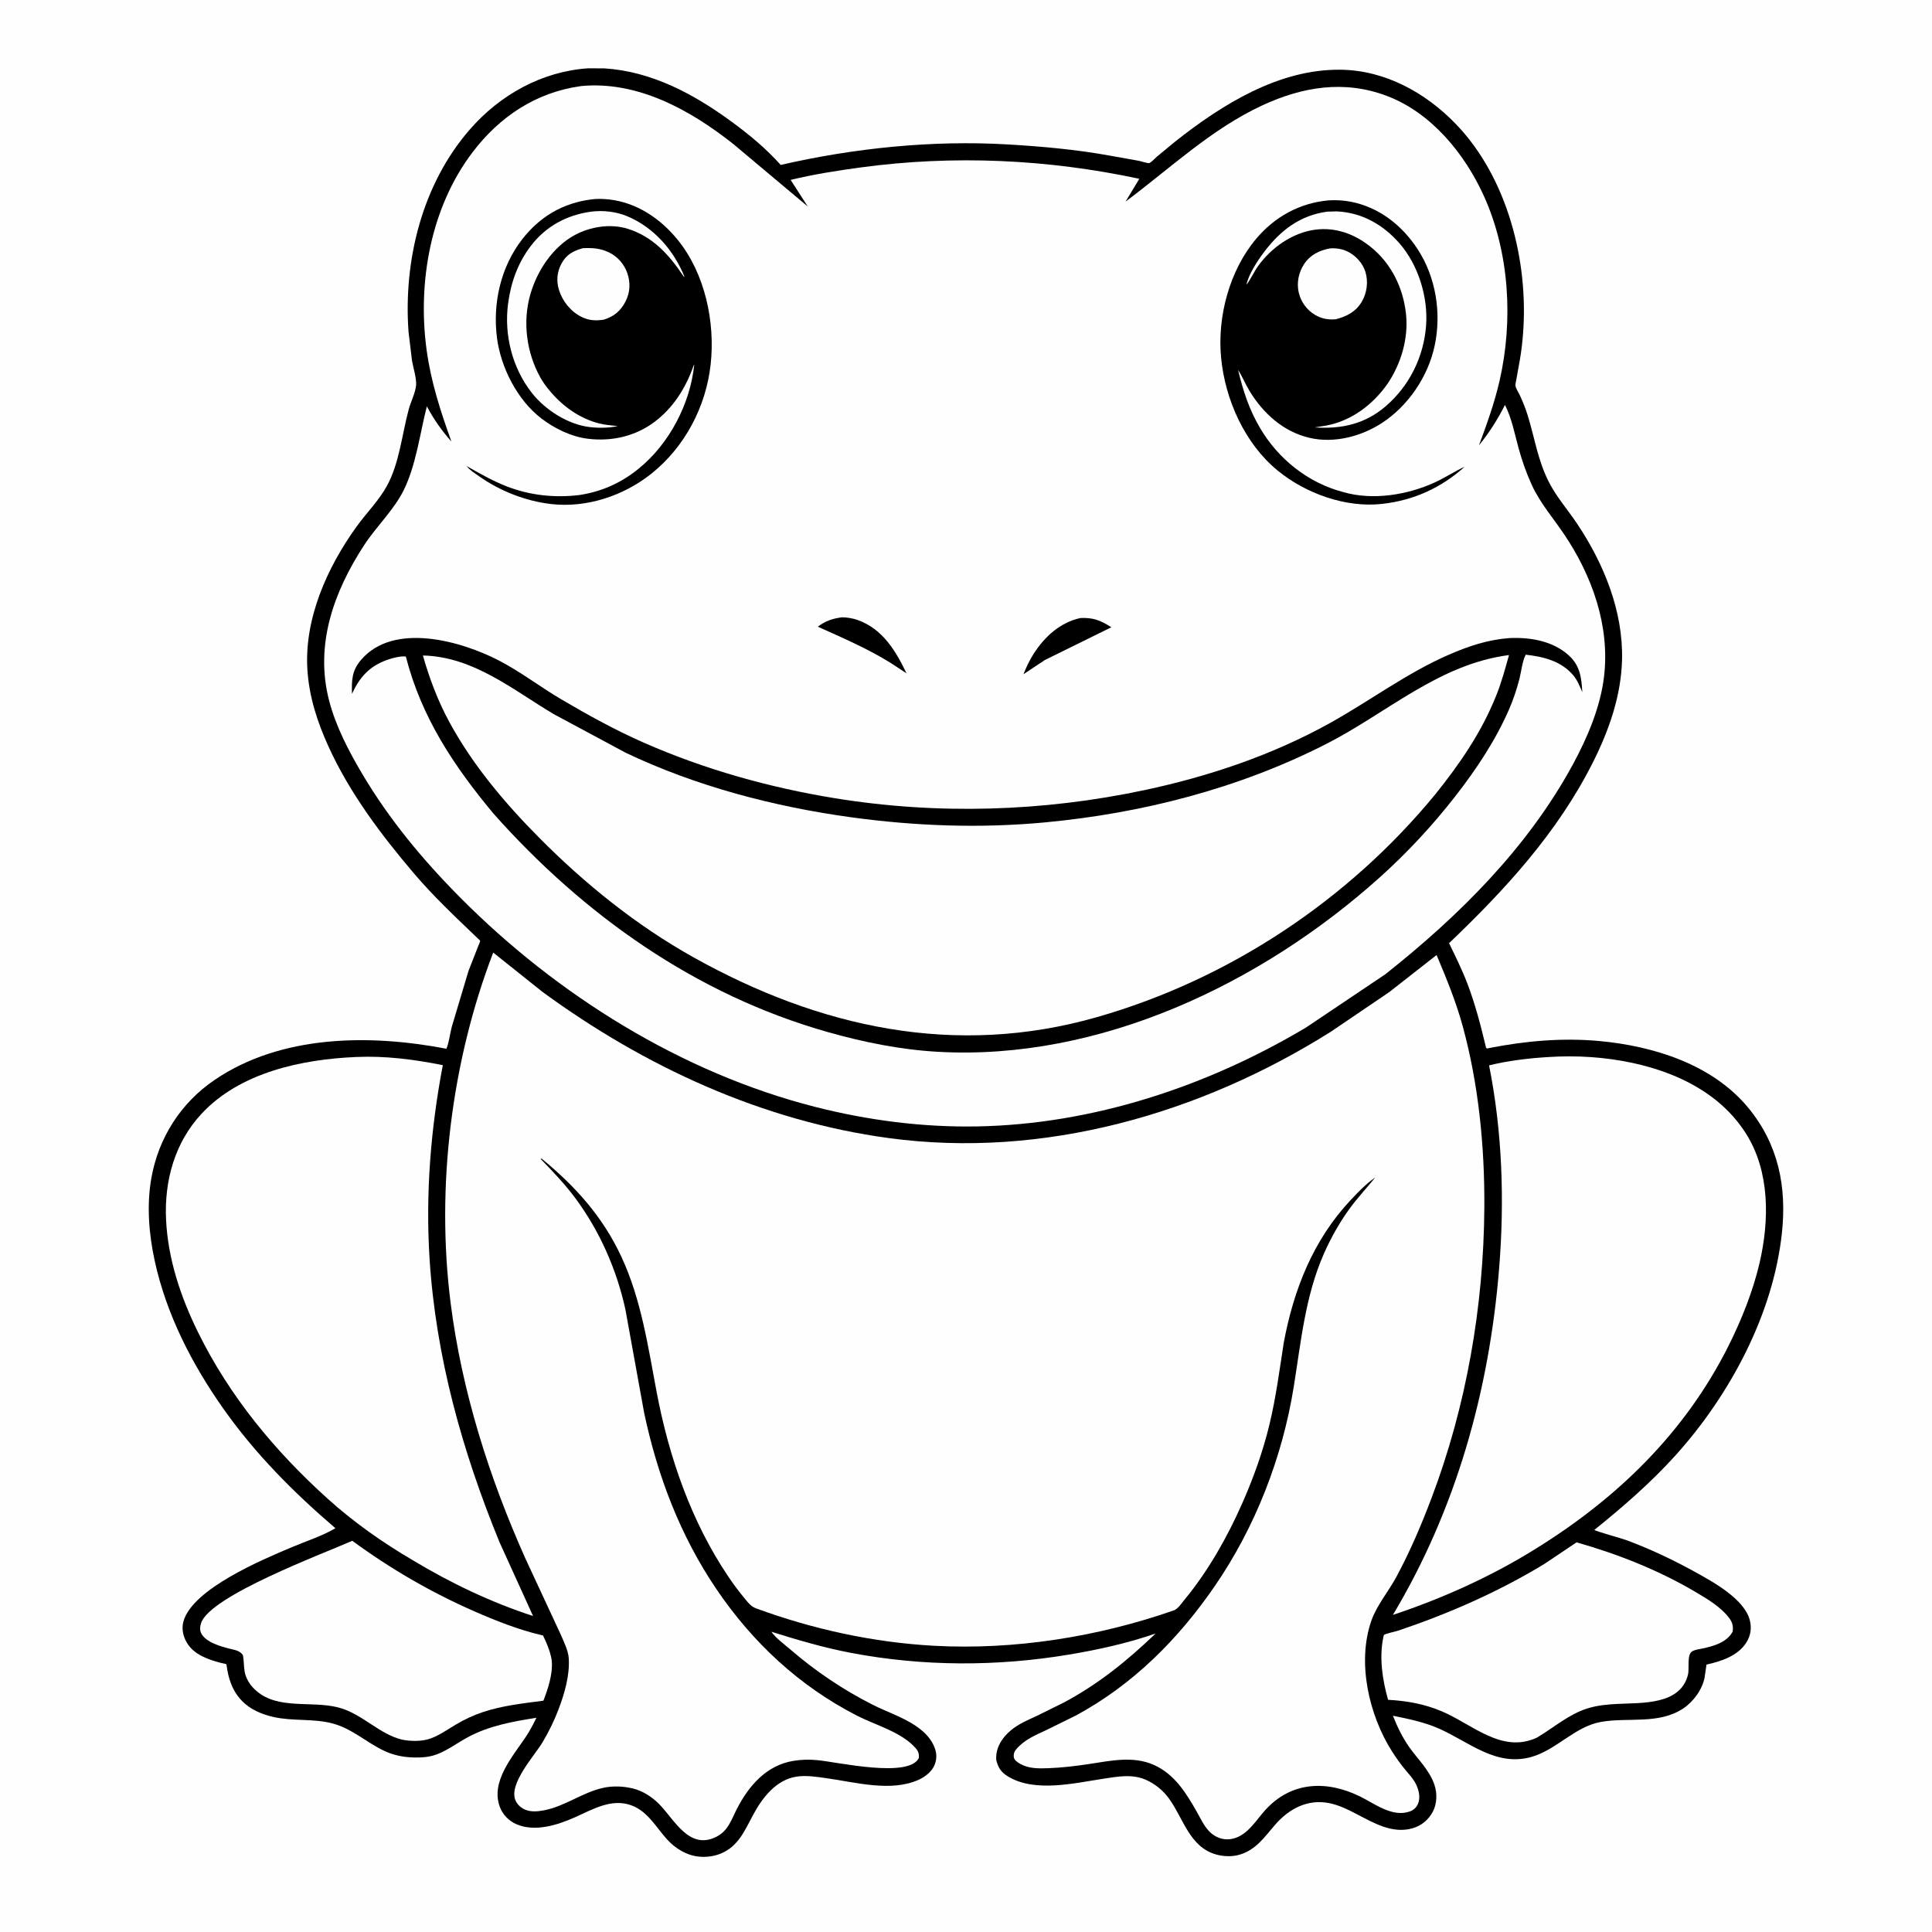 <svg version="1.1" xmlns="http://www.w3.org/2000/svg" style="display: block;" viewBox="0 0 2048 2048" width="1024" height="1024">
<path transform="translate(0,0)" fill="rgb(254,254,254)" d="M -0 -0 L 2048 0 L 2048 2048 L -0 2048 L -0 -0 z"/>
<path transform="translate(0,0)" fill="rgb(0,0,0)" d="M 623.136 72.412 L 640.585 72.472 C 690.898 75.615 735.613 99.782 775.577 129.041 C 794.199 142.675 812.215 157.556 827.551 174.842 C 904.978 157.009 987.937 148.475 1067.32 153.049 C 1103.74 155.147 1140.84 158.475 1176.76 165.018 L 1207.55 170.53 C 1209.1 170.854 1217.08 173.275 1218.18 172.912 C 1220.4 172.175 1224.3 167.857 1226.1 166.285 L 1245.94 149.914 C 1295.57 110.674 1355.85 73.001 1421.35 73.907 C 1468.21 74.556 1511.06 98.151 1543.11 131.315 C 1597.92 188.015 1620.58 276.988 1614.45 354.216 C 1613.72 363.359 1612.68 372.631 1611.08 381.661 L 1607.38 402.326 C 1607.11 404.046 1606.17 407.472 1606.42 409.013 C 1606.86 411.685 1609.96 416.537 1611.2 419.21 C 1614.36 426.056 1617.12 432.925 1619.36 440.133 C 1626.82 464.189 1629.99 487.303 1641.51 510.281 C 1649.63 526.489 1661.75 540.122 1671.79 555.124 C 1700.05 597.372 1720.64 647.574 1719.44 699.121 C 1718.54 737.478 1705.57 774.326 1688.47 808.297 C 1651.04 882.643 1595.7 942.872 1536.06 999.812 C 1542.88 1013.85 1549.94 1028.1 1555.5 1042.68 C 1563.9 1064.74 1569.83 1087.77 1575.3 1110.69 C 1576.52 1111.96 1576.93 1111.31 1578.65 1110.97 C 1617.18 1103.42 1655.95 1099.95 1695.17 1103.52 C 1752.62 1108.76 1815.2 1128.22 1853.17 1174.22 C 1885.25 1213.08 1894.22 1258.19 1888.85 1307.5 C 1879.5 1393.49 1833.65 1478.85 1776.36 1542.48 C 1750.29 1571.43 1720.38 1597.37 1690.08 1621.76 C 1691.45 1623.19 1718.77 1630.69 1723.6 1632.46 C 1748.56 1641.59 1774.31 1653.84 1797.57 1666.75 C 1816.22 1677.1 1849.16 1695.07 1854.88 1717.56 C 1857.01 1725.91 1855.76 1733.93 1851.16 1741.2 C 1842.19 1755.39 1824.45 1761.07 1808.95 1764.54 L 1806.98 1778 C 1804.73 1790.67 1795.11 1803.79 1784.51 1810.9 C 1758.39 1828.4 1725.78 1820.14 1696.91 1825.33 C 1669.3 1830.29 1649.87 1855 1623.23 1862.46 C 1585.8 1872.94 1557.34 1846.59 1525.47 1832.43 C 1510 1825.56 1493.04 1822.09 1476.53 1818.75 C 1481.23 1830.46 1486.5 1841.59 1493.79 1851.94 C 1503.08 1865.13 1515.39 1876.41 1520.6 1892.08 C 1523.59 1901.07 1523.34 1911.98 1518.84 1920.5 C 1514.31 1929.08 1506.7 1935.37 1497.35 1938.05 C 1475.76 1944.23 1455.88 1932.23 1437.54 1922.69 C 1428.42 1917.94 1419.07 1913.39 1408.91 1911.38 C 1385.99 1906.83 1366.19 1917.5 1351.54 1934.48 C 1340.29 1947.51 1331.27 1961.07 1313.75 1966.12 C 1305.92 1968.37 1296.57 1968 1288.8 1965.74 C 1260.86 1957.6 1254.5 1927.67 1239.19 1906.55 C 1232.95 1897.95 1224.58 1891.14 1214.91 1886.77 C 1200.42 1880.22 1184.6 1883.24 1169.5 1885.54 C 1138.81 1890.22 1097.15 1900.34 1068.78 1883.27 C 1061.16 1878.68 1058.1 1873.95 1056.03 1865.52 L 1056.02 1862.7 C 1056.25 1851.11 1062.93 1841.49 1071.51 1834.26 C 1079.55 1827.48 1089.54 1823.31 1099 1818.96 L 1128.08 1804.57 C 1164.97 1784.75 1194.89 1760.45 1224.97 1731.61 C 1195.45 1741.82 1164.02 1748.79 1133.24 1753.92 C 1056.74 1766.7 978.332 1766.61 902.062 1752.11 C 873.535 1746.69 845.398 1738.44 817.735 1729.72 C 822.215 1736.37 831.502 1743.09 837.684 1748.42 C 864.45 1771.5 893.522 1791.14 925.078 1807.1 C 939.955 1814.62 956.631 1819.97 970.442 1829.32 C 978.333 1834.66 985.259 1840.91 989.48 1849.65 C 992.932 1856.81 993.679 1863.61 990.612 1871.09 C 987.797 1877.95 980.67 1883.49 974.112 1886.5 C 944.614 1900.02 906.651 1889.19 875.955 1884.94 C 865.647 1883.51 854.533 1881.68 844.146 1883.33 C 822.615 1886.75 808.15 1905.63 798.467 1923.59 C 789.557 1940.12 782.756 1957.22 764.067 1964.86 C 756.764 1967.85 748.824 1968.84 741 1968.11 C 727.893 1966.89 715.629 1959.32 706.952 1949.66 C 695.531 1936.95 686.634 1920.35 669.87 1913.95 C 648.454 1905.78 628.346 1918.02 609.266 1926.5 C 590.895 1934.66 567.067 1942.21 547.5 1933.78 C 539.383 1930.28 532.685 1923.39 529.698 1915.06 C 520.054 1888.17 543.628 1861.75 557.5 1840.94 C 561.77 1834.53 565.248 1827.84 568.612 1820.92 C 543.593 1824.85 518.46 1829.34 495.91 1841.53 C 485.342 1847.24 475.398 1854.74 464.23 1859.24 C 456.004 1862.55 447.723 1863.2 438.938 1863.01 C 427.784 1862.77 417.121 1860.67 407 1855.84 C 387.927 1846.75 373.447 1832.53 352.41 1826.89 C 332.379 1821.52 310.524 1824.74 289.938 1820.09 C 262.074 1813.79 245.812 1798.46 240.937 1770.09 C 240.85 1769.59 240.099 1764.32 239.962 1764.2 C 239.366 1763.7 235.014 1762.97 234.015 1762.7 C 220.511 1759.13 205.7 1754.1 198.128 1741.41 C 194.07 1734.62 192.296 1726.47 194.457 1718.76 C 204.153 1684.18 277.939 1653.33 309.964 1639.82 C 325.034 1633.46 341.463 1628.32 355.551 1619.97 C 311.148 1582 270.485 1541.09 236.732 1493.2 C 203.429 1445.95 176.461 1393.56 164.058 1336.81 C 157.837 1308.35 155.314 1277.51 160.466 1248.68 C 168.064 1206.16 191.519 1169.26 227.312 1144.88 C 298.093 1096.66 392.177 1096.15 473.197 1111.72 C 476.058 1105.07 476.986 1095.65 478.906 1088.48 L 496.648 1029.18 L 506.44 1004.13 C 506.959 1002.74 509.03 998.428 508.978 997.145 C 508.976 997.097 506.068 994.356 505.905 994.2 C 482.604 971.903 459.42 950.132 438.5 925.506 C 403.659 884.494 370.532 840.408 348.148 791.208 C 336.341 765.256 327.716 738.713 325.869 710.094 C 322.369 655.866 346.766 601.593 377.858 558.387 C 388.321 543.849 401.542 530.783 410.179 515.033 C 423.416 490.89 426.135 460.273 433.3 433.829 C 435.417 426.018 440.304 416.485 441.057 408.634 C 441.769 401.22 438.023 389.912 436.744 382.336 L 433.058 351.715 C 427.552 276.115 447.464 195.351 497.976 137.323 C 530.004 100.53 574.177 75.837 623.136 72.412 z"/>
<path transform="translate(0,0)" fill="rgb(254,254,254)" d="M 373.413 1633.3 C 413.971 1663.02 456.797 1687.89 502.865 1708.09 C 525.734 1718.11 549.985 1727.73 574.382 1733.39 L 575.622 1733.66 L 578.849 1740.66 C 581.486 1746.73 584.305 1754.42 584.909 1761.01 C 586.12 1774.2 580.85 1790.58 576.022 1802.81 C 554.116 1805.7 532.631 1807.95 511.5 1815.01 C 501.608 1818.32 492.141 1822.8 483.175 1828.12 C 473.915 1833.6 463.923 1840.92 453.444 1843.79 C 445.045 1846.08 434.469 1845.78 425.961 1844.04 C 402.722 1838.34 385.387 1818.45 362.17 1811 C 335.34 1802.38 300.551 1812.04 276.507 1796.03 C 268.198 1790.5 261.125 1782.08 259.352 1772 C 258.336 1766.22 258.652 1760.36 257.51 1754.5 C 254.19 1749.82 249.786 1749.24 244.524 1747.96 C 234.765 1745.58 218.436 1741.14 213.417 1731.59 C 211.608 1728.15 211.965 1724.08 213.169 1720.5 C 222.966 1691.42 341.839 1647.31 373.413 1633.3 z"/>
<path transform="translate(0,0)" fill="rgb(254,254,254)" d="M 1671.23 1634.93 C 1715.59 1647.63 1758.19 1664.41 1798 1687.95 C 1809.77 1694.91 1823.89 1703.42 1832.39 1714.36 C 1836.41 1719.53 1837.52 1723.24 1836.65 1729.73 C 1830.26 1741.14 1816.55 1744.97 1804.62 1747.49 C 1801.33 1748.19 1796.13 1748.81 1793.43 1750.75 C 1788.03 1754.62 1790.92 1768.72 1789.37 1775.07 C 1781.53 1807.39 1740.96 1804.92 1715.14 1806.2 C 1704.05 1806.75 1693.66 1807.64 1683 1810.93 C 1662.87 1817.14 1646.97 1831.45 1629.09 1842.01 C 1591.88 1859.2 1560.69 1827.74 1528.24 1814.01 C 1509.87 1806.24 1491.22 1802.95 1471.43 1801.86 C 1465.49 1781.14 1461.89 1757.4 1466.29 1736.03 C 1466.36 1735.69 1466.89 1733.21 1466.93 1733.17 C 1468.32 1731.78 1479.41 1729.48 1481.92 1728.63 C 1535.57 1710.6 1587.97 1687.57 1636.44 1658.26 L 1671.23 1634.93 z"/>
<path transform="translate(0,0)" fill="rgb(254,254,254)" d="M 377.713 1120.45 C 408.395 1119.07 439.391 1123.06 469.4 1129.13 C 456.539 1196.45 450.999 1265.98 455.366 1334.42 C 462.001 1438.39 490.076 1538.67 529.478 1634.71 L 565.066 1713.05 C 520.228 1698.42 477.959 1678.21 437.577 1653.93 C 405.423 1635.05 375.306 1613.87 347.583 1588.91 C 291.454 1538.37 243.264 1480.09 209.801 1411.99 C 191.467 1374.68 177.951 1334.41 176.023 1292.58 C 174.135 1251.59 185.229 1211.18 213.622 1180.64 C 254.498 1136.67 320.178 1122.87 377.713 1120.45 z"/>
<path transform="translate(0,0)" fill="rgb(254,254,254)" d="M 1641.46 1120.5 C 1671.25 1118.57 1701.66 1120.5 1730.84 1126.82 C 1778.36 1137.1 1824.01 1159.38 1850.77 1201.58 C 1876.24 1241.75 1875.68 1293.47 1865.29 1338.46 C 1858.32 1368.61 1846.01 1399.34 1832.17 1426.91 C 1785.86 1519.16 1713.98 1588.63 1626.89 1642.38 C 1580.57 1671.2 1528.36 1694.69 1476.54 1711.84 C 1543.56 1599.92 1578.72 1473.98 1589.15 1344.44 C 1594.92 1272.93 1592.56 1199.82 1578.48 1129.33 C 1599 1124.3 1620.41 1121.78 1641.46 1120.5 z"/>
<path transform="translate(0,0)" fill="rgb(254,254,254)" d="M 522.812 1009.75 L 574.997 1051.4 C 683.605 1130.9 808.371 1188.35 942.5 1206.46 C 1106.19 1228.57 1272.41 1180.74 1410.7 1093.7 L 1472.64 1051.68 L 1522.85 1012.36 C 1533.3 1037.29 1543.36 1061.56 1550.52 1087.73 C 1567.48 1149.77 1573.88 1216 1573.46 1280.14 C 1572.76 1384.79 1554.46 1490.56 1517.28 1588.53 C 1506.53 1616.85 1494.68 1644.68 1480.32 1671.38 C 1472.05 1686.76 1459.56 1701.42 1453.78 1717.82 C 1438.23 1761.93 1451.04 1817.87 1475.55 1856.49 C 1479.74 1863.09 1484.17 1869.34 1489.12 1875.37 C 1493.41 1880.6 1498.42 1885.75 1501.29 1891.92 C 1504.17 1898.12 1505.86 1905.57 1503.13 1912.13 C 1501.63 1915.74 1498.43 1918.83 1494.74 1920.14 C 1475.79 1926.93 1457.12 1911.81 1441.34 1904.15 C 1406.07 1887.02 1369 1888.44 1341.52 1918.41 C 1331.9 1928.91 1323.44 1943.97 1309.02 1948.49 C 1298.59 1951.76 1288.4 1948.54 1281.08 1940.5 C 1276 1934.92 1272.55 1927.52 1268.88 1921 C 1257.55 1900.9 1245.05 1880.57 1223.05 1870.84 C 1201.17 1861.15 1177.44 1866.46 1154.77 1869.89 C 1140.46 1872.05 1126.01 1873.81 1111.54 1874.35 C 1101.24 1874.74 1090.59 1874.98 1081.37 1869.71 C 1078.72 1868.19 1075.05 1865.81 1074.64 1862.5 C 1074.57 1861.85 1074.58 1861.19 1074.61 1860.54 C 1074.75 1856.32 1077.99 1853.24 1080.84 1850.53 C 1088.62 1843.12 1098.55 1838.86 1108.16 1834.4 L 1140.35 1818.58 C 1201.07 1785.78 1248.94 1737.74 1287.77 1681.24 C 1330.69 1618.81 1359.38 1544.91 1371.4 1470.22 C 1379.11 1422.35 1383.54 1374.09 1403.31 1329.13 C 1410.47 1312.86 1419.97 1295.84 1430.44 1281.47 C 1438.93 1269.83 1448.71 1259.4 1457.77 1248.24 L 1456.85 1248.87 C 1447.55 1255.4 1439.62 1263.75 1431.86 1272 C 1392.08 1314.29 1371.36 1366.9 1360.85 1423.22 C 1356.35 1452.17 1352.61 1481.11 1345.77 1509.64 C 1338.96 1538.08 1328.88 1566.23 1317.09 1592.97 C 1301.15 1629.15 1280.97 1665.03 1255.79 1695.55 C 1252.99 1698.95 1248.7 1705.52 1244.47 1707 C 1164.26 1735.09 1075.49 1749.2 990.526 1744.61 C 926.007 1741.12 862.083 1727.18 801.5 1704.95 C 795.694 1702.82 792.861 1698.59 789.027 1693.98 C 783.039 1686.78 777.485 1679.33 772.246 1671.56 C 732.733 1613.03 709.136 1544.66 696.065 1475.6 C 686.896 1427.17 679.779 1377.63 658.821 1332.5 C 638.944 1289.69 610.011 1257.61 574 1228.07 L 573.107 1228.5 C 585.927 1241.77 598.509 1254.84 609.551 1269.68 C 635.585 1304.66 653.636 1345.51 662.946 1388.04 L 682.77 1497.41 C 696.939 1564.3 720.875 1627.55 759.325 1684.38 C 797.695 1741.1 847.319 1787.35 908.401 1818.66 C 928.083 1828.75 955.534 1836.06 970.29 1852.75 C 973.409 1856.27 974.338 1858.83 974.02 1863.5 C 963.628 1885.27 887.77 1867.87 866.62 1865.85 C 857.889 1865.01 849.516 1865.16 840.854 1866.61 C 812.51 1871.37 793.91 1892.72 781.297 1917.17 C 775.28 1928.84 772.04 1940.69 759.33 1947.09 C 730.358 1961.7 714.667 1928.39 698.423 1912.09 C 691.053 1904.69 681.052 1898.27 670.803 1895.84 C 660.595 1893.41 649.799 1892.93 639.5 1895.17 C 617.44 1899.98 599.016 1914.74 576.624 1919.02 C 570.495 1920.2 563.699 1920.88 557.738 1918.73 C 552.806 1916.96 548.452 1913.25 546.394 1908.37 C 539.006 1890.82 566.594 1861.22 575.194 1846.76 C 581.782 1835.69 587.506 1823.99 592.087 1811.94 C 598.452 1795.21 604.131 1775.69 602.873 1757.62 C 602.293 1749.28 597.449 1739.99 594.237 1732.32 L 556.768 1651.7 C 518.446 1565.93 489.47 1474.5 477.657 1381.07 C 462.092 1257.97 478.48 1125.52 522.812 1009.75 z"/>
<path transform="translate(0,0)" fill="rgb(254,254,254)" d="M 615.345 91.348 L 615.961 91.226 C 675.884 85.532 731.834 116.621 777.38 152.702 L 856.274 218.906 L 838.098 190.708 C 862.451 184.784 887.743 180.815 912.571 177.463 C 1011.2 164.146 1110.46 168.756 1207.73 189.525 L 1193.14 213.692 C 1240.4 178.49 1283.99 136.812 1338 111.748 C 1380.84 91.87 1424.99 84.65 1470.01 101.633 C 1517.28 119.462 1552.79 163.03 1573.09 207.989 C 1600.14 267.885 1604.19 339.956 1589.62 403.586 C 1584.29 426.865 1576.12 449.736 1567.75 472.08 C 1578.91 458.311 1587.3 444.982 1595.35 429.256 C 1602.57 443.602 1605.37 459.008 1609.56 474.351 C 1613.31 488.109 1617.88 501.22 1623.82 514.181 C 1632.49 533.087 1646.16 548.802 1657.74 565.912 C 1687.65 610.094 1706.78 663.506 1700.33 717.344 C 1696.46 749.739 1682.63 782.176 1667.16 810.625 C 1619.17 898.907 1546.65 970.872 1468.51 1032.76 L 1384.55 1089.13 C 1279.67 1151.67 1158.49 1191.81 1035.8 1194.05 C 977.971 1195.1 920.11 1187.61 864.102 1173.35 C 722.541 1137.29 590.493 1054.74 488.142 951.745 C 448.444 911.798 412.866 869.046 384.063 820.5 C 369.668 796.238 355.957 769.969 348.843 742.544 C 333.539 683.552 353.733 627.368 385.982 577.916 C 398.839 558.2 417.74 540.39 428.043 519.422 C 441.095 492.86 445.16 459.424 452.483 430.726 C 459.837 444.537 468.152 456.365 478.519 468.054 C 467.011 436.058 456.842 404.925 452.231 371 C 442.468 299.163 456.425 220.058 500.92 161.402 C 529.526 123.693 568.14 97.946 615.345 91.348 z"/>
<path transform="translate(0,0)" fill="rgb(0,0,0)" d="M 1145.23 655.131 C 1158.78 654.519 1166.71 657.593 1178.05 664.944 L 1107.54 699.67 L 1084.89 714.748 C 1087.86 707.349 1091.4 699.721 1095.72 693.008 C 1107.47 674.777 1123.69 659.926 1145.23 655.131 z"/>
<path transform="translate(0,0)" fill="rgb(0,0,0)" d="M 892.819 654.336 C 898.449 654.542 903.831 655.354 909.163 657.249 C 935.519 666.619 949.505 689.833 960.942 713.738 L 944.124 702.734 C 919.46 687.358 893.32 676.273 866.933 664.308 C 875.112 658.099 882.77 655.609 892.819 654.336 z"/>
<path transform="translate(0,0)" fill="rgb(0,0,0)" d="M 627.011 211.372 C 632.661 210.524 639.496 210.781 645.182 211.385 C 674.935 214.546 700.447 231.873 718.88 254.837 C 747.388 290.354 758.225 341.467 753.344 386.111 C 748.425 431.115 725.944 473.805 690.502 502.111 C 661.06 525.625 621.497 538.75 583.726 534.252 C 556.794 531.044 530.164 520.52 508 504.96 C 503.45 501.766 497.998 498.443 494.558 494.033 C 508.574 501.904 522.216 509.804 537.257 515.635 C 561.877 525.179 588.317 527.96 614.449 524.711 C 638.073 521.055 658.519 511.871 677.059 496.768 C 709.666 470.206 731.646 428.076 735.955 386.362 C 735.069 387.894 735.333 387.268 734.793 388.779 C 726.655 411.563 713.743 432.084 694.294 446.868 C 673.727 462.503 648.47 468.223 623 465.072 C 605.53 462.91 587.67 454.207 573.782 443.518 C 548.34 423.935 530.818 389.523 526.799 357.975 C 522.16 321.559 530.675 283.228 553.344 253.923 C 572.128 229.64 596.705 215.192 627.011 211.372 z"/>
<path transform="translate(0,0)" fill="rgb(254,254,254)" d="M 617.836 263.101 C 627.865 262.619 636.272 263.12 645.467 267.523 C 654.672 271.932 661.617 279.901 664.957 289.5 C 668.463 299.573 668.012 309.973 663.126 319.5 C 658.053 329.39 651.032 335.429 640.286 338.781 C 631.868 340.191 624.41 339.844 616.675 336.048 C 605.177 330.405 596.377 319.591 592.564 307.434 C 589.571 297.89 590.439 288.24 595.209 279.404 C 600.466 269.665 607.656 265.994 617.836 263.101 z"/>
<path transform="translate(0,0)" fill="rgb(254,254,254)" d="M 626.656 224.35 C 639.528 222.772 653.07 224.268 665.06 229.303 C 693.234 241.137 714.429 265.542 725.636 293.521 C 724.505 292.801 724.777 293.147 724.113 292.162 C 709.083 269.881 691.98 250.893 665.615 242.587 C 647.284 236.811 625.874 240.182 609.193 249.212 C 585.964 261.785 569.282 287.122 562.137 312.148 C 553.763 341.479 558.156 374.216 573.064 400.651 C 575.398 404.827 578.427 408.971 581.43 412.684 C 595.331 429.866 613.641 443.423 635.267 448.916 C 641.552 450.513 648.426 450.958 654.875 451.671 C 645.436 453.721 634.756 453.83 625.182 452.719 C 602.076 450.036 577.958 434.523 563.812 416.526 C 543.035 390.091 534.177 355.003 538.592 321.783 C 541.567 299.392 548.848 278.86 562.683 260.718 C 578.638 239.798 600.847 227.901 626.656 224.35 z"/>
<path transform="translate(0,0)" fill="rgb(0,0,0)" d="M 1408.28 212.404 C 1415.94 211.88 1424.34 212.366 1431.88 213.838 C 1461.75 219.675 1485.96 238.58 1502.52 263.793 C 1522.14 293.646 1528.2 331.805 1520.79 366.506 C 1513.77 399.341 1492.6 430.558 1464.35 448.739 C 1442.45 462.832 1413.99 470.133 1388.25 464.154 C 1360.54 457.719 1339.1 438.348 1324.62 414.547 C 1320.18 407.251 1316.98 399.281 1312.42 392.087 C 1317.7 414.252 1324.06 433.92 1335.71 453.716 C 1355.06 486.606 1386.64 511.856 1423.67 521.554 C 1455.05 530.789 1492.36 524.644 1521.53 511.117 C 1532.22 506.16 1542.06 499.56 1552.65 494.755 C 1527.63 517.182 1498.56 530.413 1465.07 534.158 C 1426.51 538.471 1384.19 523.154 1354.5 498.922 C 1319.49 470.343 1298.63 423.478 1294.41 379.11 C 1290.27 335.683 1303.28 286.714 1331.6 253.097 C 1351.29 229.726 1377.87 215.119 1408.28 212.404 z"/>
<path transform="translate(0,0)" fill="rgb(254,254,254)" d="M 1410.03 263.284 C 1415.83 262.888 1422.18 263.762 1427.5 266.162 C 1436.6 270.272 1444.52 278.707 1447.43 288.318 C 1450.54 298.565 1449.07 310.336 1443.69 319.598 C 1437.44 330.371 1427.65 335.403 1416.11 338.402 C 1408.17 339.172 1401.1 337.907 1394.14 333.858 C 1385.32 328.723 1379 319.995 1376.72 310.078 C 1374.34 299.767 1376.6 288.822 1382.37 280.02 C 1388.91 270.052 1398.71 265.335 1410.03 263.284 z"/>
<path transform="translate(0,0)" fill="rgb(254,254,254)" d="M 1407.01 224.347 L 1417.07 224.073 C 1443.73 225.347 1466.15 238.106 1483.5 257.966 C 1503.39 280.736 1513.9 314.71 1511.74 344.743 C 1509.36 377.92 1494.19 408.923 1468.88 430.652 C 1446.86 449.552 1421.97 454.983 1393.57 453.07 L 1405.2 451.253 C 1432.36 446.367 1455.21 429.07 1470.84 406.827 C 1485.19 385.622 1493.16 358.674 1490.43 332.962 C 1487.48 305.146 1474.92 279.354 1452.95 261.696 C 1436.12 248.172 1416.14 240.666 1394.33 243.45 C 1370.3 246.515 1347.71 262.449 1333.8 281.791 C 1329.2 288.18 1326.05 295.667 1321.3 301.829 C 1323.82 290.117 1333.32 275.925 1340.48 266.502 C 1357.62 243.955 1378.46 228.139 1407.01 224.347 z"/>
<path transform="translate(0,0)" fill="rgb(0,0,0)" d="M 1599.63 676.423 C 1621.83 675.321 1646.1 679.284 1663.1 694.86 C 1675.1 705.854 1676.42 718.507 1677.32 733.773 C 1674.74 727.821 1672.2 721.24 1668.04 716.224 C 1655.19 700.744 1636.36 696.111 1617.31 694.001 C 1613.69 700.938 1612.68 711.723 1610.7 719.458 C 1607.85 730.594 1604.26 741.439 1599.66 751.976 C 1585.14 785.172 1565.08 815.34 1542.88 843.815 C 1518.59 874.974 1491.96 903.715 1462.55 930.113 C 1336.97 1042.81 1165.58 1124.67 994 1114.94 C 954.181 1112.67 915.202 1104.76 876.888 1093.87 C 737.382 1054.25 618.648 969.942 522.987 862.32 C 480.967 811.751 446.784 760.592 430.198 695.939 C 424.485 695.32 415.929 697.493 410.595 699.411 C 391.641 706.227 381.395 717.561 373.106 735.504 C 372.726 721.133 372.865 711.091 382.663 699.585 C 417.241 658.98 489.079 679.546 528.832 700.146 C 551.802 712.049 572.74 728.231 595.108 741.39 C 623.379 758.022 652.184 773.938 682.235 787.165 C 746.722 815.551 815.468 834.829 884.922 846.134 C 993.725 863.843 1105.32 860.462 1213.06 837.581 C 1281.34 823.081 1348.76 800.421 1409.91 766.409 C 1452.42 742.76 1491.33 713.364 1536.07 693.918 C 1556.77 684.921 1576.99 678.172 1599.63 676.423 z"/>
<path transform="translate(0,0)" fill="rgb(254,254,254)" d="M 448.292 694.85 C 501.676 696.056 543.287 730.929 586.783 756.9 L 663.32 797.978 C 737.895 833.5 820.401 855.103 902 866.311 C 970.222 875.682 1038.67 878.208 1107.3 871.806 C 1210.5 862.179 1313.27 835.842 1405.87 788.627 C 1470.44 755.705 1525.18 704.04 1599.62 694.377 C 1595.58 708.689 1591.71 723.177 1586.18 737 C 1570.54 776.076 1547.98 808.969 1521.78 841.624 C 1429.56 954.102 1302.6 1038.31 1162.66 1078.25 C 1012.61 1121.08 868.581 1089.4 734.964 1014.71 C 674.691 981.026 620.056 936.961 571.554 888.034 C 535.108 851.268 501.125 811.05 476.308 765.365 C 464.239 743.146 455.199 719.148 448.292 694.85 z"/>
</svg>